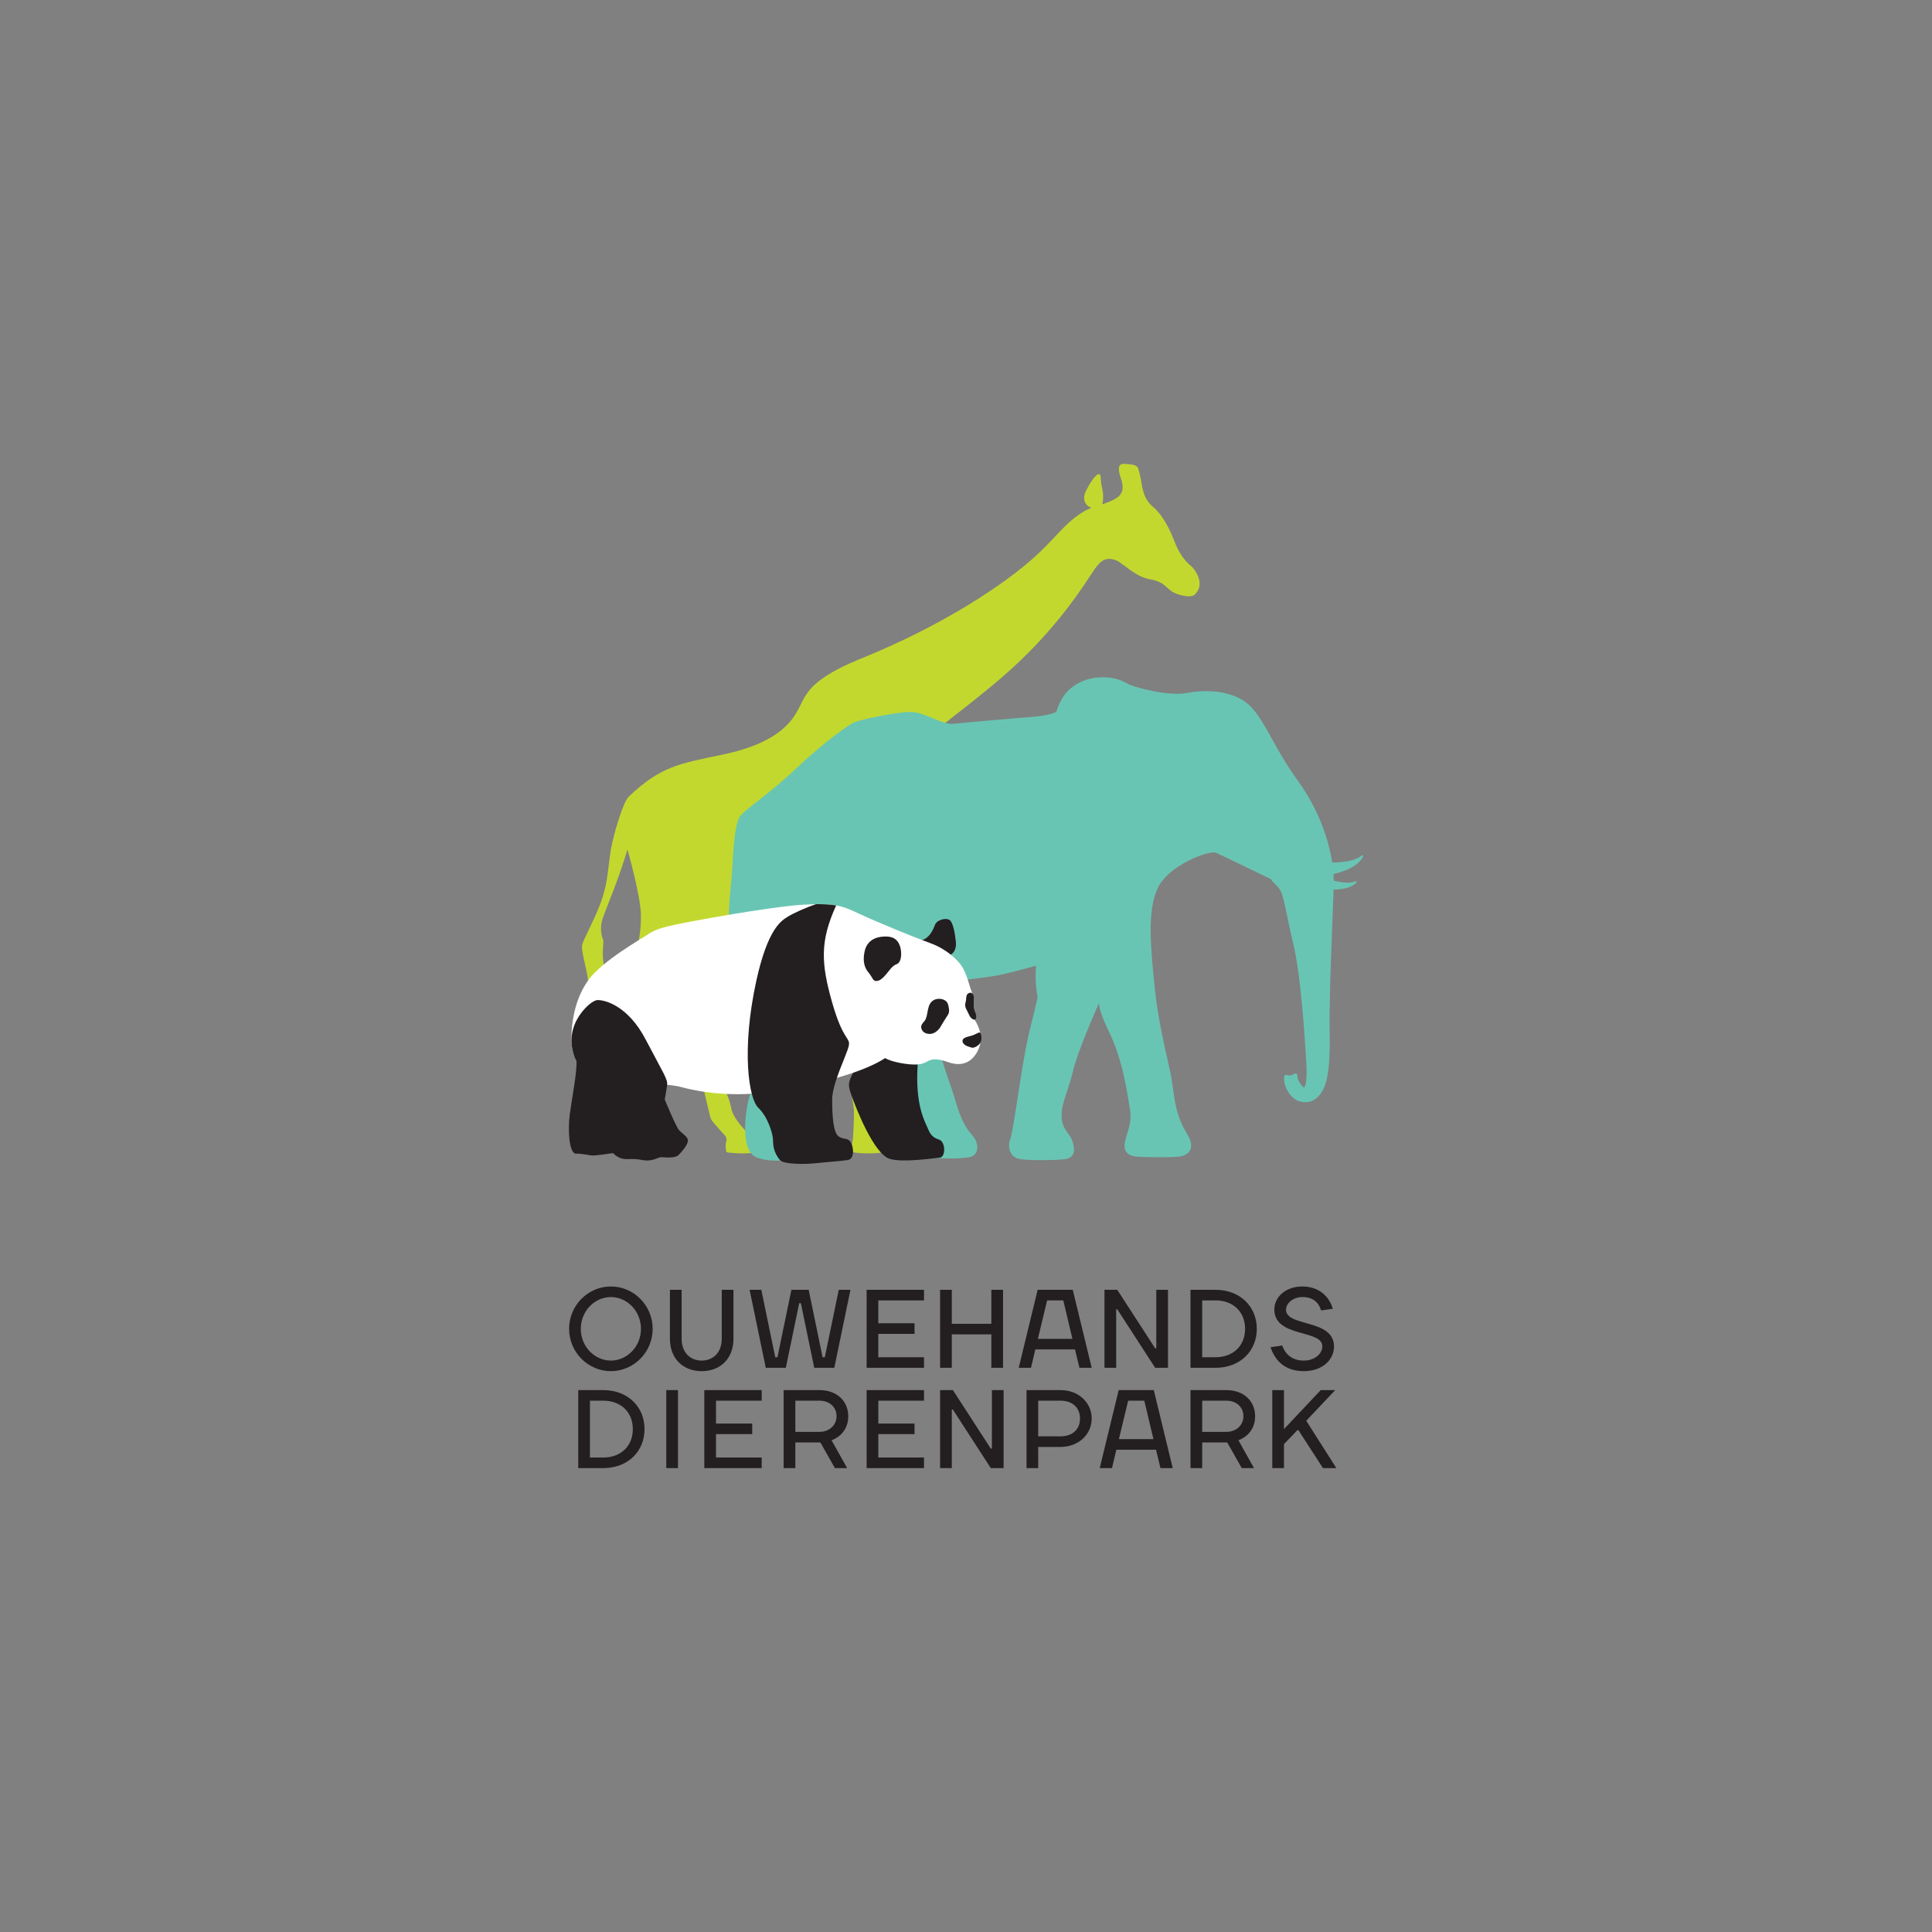 <?xml version="1.0" encoding="UTF-8" standalone="no"?>
<!DOCTYPE svg PUBLIC "-//W3C//DTD SVG 1.1//EN" "http://www.w3.org/Graphics/SVG/1.1/DTD/svg11.dtd">
<svg width="100%" height="100%" viewBox="0 0 2500 2500" version="1.1" xmlns="http://www.w3.org/2000/svg" xmlns:xlink="http://www.w3.org/1999/xlink" xml:space="preserve" xmlns:serif="http://www.serif.com/" style="fill-rule:evenodd;clip-rule:evenodd;stroke-linejoin:round;stroke-miterlimit:2;">
    <rect x="0" y="0" width="2500" height="2500" fill="#808080" stroke="none"/>
    <rect id="Page-5" serif:id="Page 5" x="0" y="0" width="2500" height="2500" style="fill:none;"/>
    <g id="Laag-1" serif:id="Laag 1">
        <path d="M1690.29,1838.44L1727.78,1798.79L1709.03,1798.79L1661.45,1849.26L1661.45,1798.79L1646.32,1798.79L1646.32,1899.72L1661.45,1899.72L1661.45,1868.72L1678.76,1850.7L1680.2,1850.7L1711.92,1899.72L1729.22,1899.72L1690.29,1838.44ZM1664.11,1694.97C1663.97,1687.04 1672.47,1678.39 1685.45,1678.39C1699.15,1678.39 1706.48,1685.6 1709.54,1695.69L1724.65,1693.53C1720.04,1677.67 1706.84,1664.69 1685.21,1664.69C1662.86,1664.69 1648.69,1679.12 1648.97,1694.97C1649.6,1731.02 1710.69,1720.21 1711.07,1741.83C1711.23,1751.21 1702.02,1760.58 1686.88,1760.58C1671.74,1760.58 1662.94,1751.92 1659.15,1741.12L1644.05,1743.27C1650.12,1761.3 1663.33,1774.27 1687.12,1774.27C1711.63,1774.27 1726.51,1759.13 1726.21,1741.83C1725.59,1706.51 1664.5,1717.17 1664.11,1694.97M1626.28,1719.48C1626.28,1690.65 1604.66,1669.02 1572.93,1669.02L1540.49,1669.02L1540.49,1769.95L1572.93,1769.95C1604.66,1769.95 1626.28,1748.32 1626.28,1719.48M1611.14,1719.48C1611.14,1741.12 1596.01,1756.25 1572.93,1756.25L1555.63,1756.25L1555.63,1682.72L1572.93,1682.72C1596.01,1682.72 1611.14,1697.86 1611.14,1719.48M1501.64,1899.72L1517.5,1899.72L1492.99,1798.79L1447.57,1798.79L1423.06,1899.72L1438.92,1899.72L1444.54,1875.93L1495.87,1875.93L1501.64,1899.72ZM1492.56,1862.23L1447.86,1862.23L1459.82,1812.48L1480.73,1812.48L1492.56,1862.23ZM1494.79,1769.95L1511.37,1769.95L1511.37,1669.02L1496.23,1669.02L1496.23,1744.72L1494.79,1744.72L1445.77,1669.02L1429.18,1669.02L1429.18,1769.95L1444.32,1769.95L1444.32,1694.25L1445.77,1694.25L1494.79,1769.95ZM1412.66,1835.56C1412.66,1815.37 1396.07,1798.79 1372.28,1798.79L1328.31,1798.79L1328.31,1899.72L1343.45,1899.72L1343.45,1872.32L1372.28,1872.32C1396.07,1872.32 1412.66,1855.74 1412.66,1835.56M1397.52,1835.56C1397.52,1849.26 1388.15,1858.62 1372.28,1858.62L1343.45,1858.62L1343.45,1812.48L1372.28,1812.48C1388.15,1812.48 1397.52,1821.86 1397.52,1835.56M1396.8,1769.95L1412.66,1769.95L1388.15,1669.02L1342.72,1669.02L1318.22,1769.95L1334.07,1769.95L1339.7,1746.16L1391.03,1746.16L1396.8,1769.95ZM1387.72,1732.46L1343.02,1732.46L1354.98,1682.72L1375.89,1682.72L1387.72,1732.46ZM1282.08,1899.72L1298.67,1899.72L1298.67,1798.79L1283.52,1798.79L1283.52,1874.49L1282.08,1874.49L1233.06,1798.79L1216.47,1798.79L1216.47,1899.72L1231.62,1899.72L1231.62,1824.02L1233.06,1824.02L1282.08,1899.72ZM1282.8,1769.95L1297.94,1769.95L1297.94,1669.02L1282.8,1669.02L1282.8,1713L1231.62,1713L1231.62,1669.02L1216.47,1669.02L1216.47,1769.95L1231.62,1769.95L1231.62,1726.69L1282.8,1726.69L1282.8,1769.95ZM1121.39,1899.72L1195.66,1899.72L1195.66,1886.02L1136.54,1886.02L1136.54,1855.74L1183.4,1855.74L1183.4,1842.05L1136.54,1842.05L1136.54,1812.48L1195.66,1812.48L1195.66,1798.79L1121.39,1798.79L1121.39,1899.72ZM1121.39,1769.95L1195.66,1769.95L1195.66,1756.25L1136.53,1756.25L1136.53,1725.97L1183.4,1725.97L1183.4,1712.27L1136.53,1712.27L1136.53,1682.72L1195.66,1682.72L1195.66,1669.02L1121.39,1669.02L1121.39,1769.95ZM1079.58,1769.95L1100.49,1669.02L1085.35,1669.02L1067.32,1756.25L1064.44,1756.25L1046.42,1669.02L1024.07,1669.02L1006.04,1756.25L1003.16,1756.25L985.141,1669.02L969.999,1669.02L990.907,1769.95L1016.86,1769.95L1034.16,1686.32L1036.32,1686.32L1053.63,1769.95L1079.58,1769.95ZM949.091,1732.46L949.091,1669.02L933.949,1669.02L933.949,1732.46C933.949,1749.77 923.141,1760.58 907.999,1760.58C892.857,1760.58 882.041,1749.77 882.041,1732.46L882.041,1669.02L866.899,1669.02L866.899,1732.46C866.899,1757.69 883.482,1774.27 907.999,1774.27C932.507,1774.27 949.091,1757.69 949.091,1732.46M877.299,1798.79L862.157,1798.79L862.157,1899.72L877.299,1899.72L877.299,1798.79ZM844.549,1719.48C844.549,1689.2 820.041,1664.69 790.482,1664.69C760.924,1664.69 736.407,1689.2 736.407,1719.48C736.407,1749.77 760.924,1774.27 790.482,1774.27C820.041,1774.27 844.549,1749.77 844.549,1719.48M829.416,1719.48C829.416,1742.56 811.391,1760.58 790.482,1760.58C769.574,1760.58 751.549,1742.56 751.549,1719.48C751.549,1696.42 769.574,1678.39 790.482,1678.39C811.391,1678.39 829.416,1696.42 829.416,1719.48M780.682,1798.79L748.241,1798.79L748.241,1899.72L780.682,1899.72C812.407,1899.72 834.032,1878.09 834.032,1849.26C834.032,1820.42 812.407,1798.79 780.682,1798.79M763.374,1812.48L780.682,1812.48C803.749,1812.48 818.891,1827.62 818.891,1849.26C818.891,1870.88 803.749,1886.02 780.682,1886.02L763.374,1886.02L763.374,1812.48ZM985.624,1798.79L911.366,1798.79L911.366,1899.72L985.624,1899.72L985.624,1886.02L926.507,1886.02L926.507,1855.74L973.374,1855.74L973.374,1842.05L926.507,1842.05L926.507,1812.48L985.624,1812.48L985.624,1798.79ZM1060.44,1798.79L1014.02,1798.79L1014.02,1899.72L1029.16,1899.72L1029.16,1866.56L1061.6,1866.56L1080.34,1899.72L1096.2,1899.72L1076.02,1863.67C1076.02,1863.67 1097.64,1857.18 1097.64,1832.67C1097.64,1813.21 1083.22,1798.79 1060.44,1798.79M1029.16,1812.48L1060.44,1812.48C1073.85,1812.48 1082.51,1821.14 1082.51,1832.67C1082.51,1843.49 1073.85,1852.86 1060.16,1852.86L1029.16,1852.86L1029.16,1812.48ZM1586.92,1798.79L1540.49,1798.79L1540.49,1899.72L1555.63,1899.72L1555.63,1866.56L1588.07,1866.56L1606.82,1899.72L1622.67,1899.72L1602.49,1863.67C1602.49,1863.67 1624.12,1857.18 1624.12,1832.67C1624.12,1813.21 1609.7,1798.79 1586.92,1798.79M1555.63,1812.48L1586.92,1812.48C1600.33,1812.48 1608.98,1821.14 1608.98,1832.67C1608.98,1843.49 1600.33,1852.86 1586.63,1852.86L1555.63,1852.86L1555.63,1812.48Z" style="fill:rgb(35,31,32);fill-rule:nonzero;"/>
        <path d="M1543.02,734.105C1539.68,730.763 1528.7,724.072 1519.62,700.197C1510.55,676.313 1499.57,661.988 1491.91,655.772C1484.28,649.563 1479.5,640.972 1477.12,625.213C1476.02,618.055 1474.3,610.647 1472.77,606.163C1471.18,601.505 1464.14,600.822 1456.65,600.372C1451.81,600.08 1446.96,599.897 1447.91,609.447C1448.87,619.005 1461.35,636.197 1441.77,646.222C1435.78,649.288 1430.83,651.097 1426.26,652.563C1427.87,646.538 1427.95,639.205 1425.78,629.988C1423.52,620.347 1425.21,614.213 1422.49,613.53C1418.13,612.447 1409.1,627.038 1404.79,636.23C1400.87,644.597 1402.94,654.013 1412.31,657.105C1406.87,659.213 1400.99,662.205 1393.53,667.713C1365.7,688.263 1357.71,711.655 1291.8,757.505C1225.89,803.363 1156.74,834.905 1117.95,850.647C1096.12,859.497 1071.79,870.213 1054.43,885.813C1034.91,903.355 1037.24,920.68 1015.7,940.755C998.957,956.372 973.432,968.322 935.973,976.255C879.665,988.188 855.365,990.872 813.198,1031.28C806.582,1037.62 793.59,1079.83 790.265,1100.77C786.948,1121.7 786.69,1139.59 779.29,1162.56C771.882,1185.55 754.515,1215.68 753.24,1223.35C751.965,1231.01 759.115,1253.22 760.648,1266.76C760.815,1268.28 760.89,1270.05 760.915,1271.95C761.732,1270.73 762.54,1269.5 763.432,1268.31C767.907,1262.32 774.315,1256.12 781.54,1250.07C780.448,1243.56 779.757,1236.81 780.048,1231.51C780.823,1217.72 781.073,1216.95 780.307,1215.43C779.54,1213.9 774.69,1202.4 780.565,1186.31C786.44,1170.23 800.948,1136.48 811.932,1099.2C811.932,1099.2 828.323,1156.65 829.282,1182.12C829.823,1196.5 827.982,1209.81 826.273,1218.68C828.148,1217.51 829.94,1216.39 831.532,1215.4C835.382,1213.01 838.44,1211.11 840.357,1209.82C848.698,1204.2 858.298,1201.9 868.465,1199.47L872.673,1198.45C878.915,1196.91 909.915,1191.03 944.673,1185.2C945.032,1170.53 946.465,1155.15 947.665,1142.36C948.39,1134.61 949.015,1127.91 949.273,1122.81C950.098,1106.27 952.032,1067.52 958.682,1057.81C961.657,1053.45 970.823,1046.24 982.432,1037.11C996.315,1026.18 1013.6,1012.59 1031.48,995.513C1064.43,964.063 1097.88,939.922 1105.83,936.33C1113.56,932.847 1160.15,922.947 1178.16,922.947C1187.14,922.947 1197.15,927.097 1206.82,931.113C1211.95,933.238 1216.92,935.288 1221.61,936.68C1241.93,920.538 1267.79,901.163 1297.05,875.955C1359.14,822.463 1394.96,768.972 1407.86,749.388C1420.76,729.805 1426.91,718.488 1444.16,725.03C1452.57,728.222 1468.74,746.113 1487.53,749.472C1506.55,752.872 1507.21,759.205 1516.75,765.622C1521.96,769.13 1540.12,774.763 1545.89,769.447C1560.3,756.163 1546.37,737.447 1543.02,734.105" style="fill:rgb(195,216,46);fill-rule:nonzero;"/>
        <path d="M946.308,1434.49C944.833,1426.36 942.35,1419.69 939.633,1413.8C929.892,1413.34 920.317,1412.37 910.892,1410.95C914.2,1424.78 917.125,1437.3 918.367,1442.57C919.858,1448.9 920.792,1449.84 925.258,1455.05C929.733,1460.27 936.433,1467.35 938.3,1469.59C940.158,1471.82 940.717,1474.8 939.6,1477.96C938.483,1481.14 939.225,1489.7 940.35,1490.82C941.342,1491.81 960.192,1493.3 973.683,1491.88C968.767,1486.38 966.467,1476.29 966,1464.63C959.108,1457.37 948.158,1444.67 946.308,1434.49" style="fill:rgb(195,216,46);fill-rule:nonzero;"/>
        <path d="M1103.85,1418.12L1101.49,1413.9C1102.98,1421.79 1104.05,1428.46 1104.82,1434.78C1105.6,1441.25 1104.13,1474.8 1103.01,1477.97C1101.89,1481.13 1102.64,1489.7 1103.76,1490.83C1104.88,1491.94 1128.7,1493.7 1141.94,1491.19C1142,1491.18 1142.03,1491.15 1142.08,1491.13C1128.43,1477.08 1113.68,1445.28 1103.85,1418.12" style="fill:rgb(195,216,46);fill-rule:nonzero;"/>
        <path d="M1761.41,1107.5C1753.71,1113.61 1739.48,1116.01 1723.84,1116.16C1719.02,1084.39 1705.25,1046.21 1680.11,1011.27C1647.23,965.556 1639.33,937.273 1619.6,915.564C1599.87,893.864 1563.03,891.564 1537.38,896.497C1511.73,901.431 1472.92,890.247 1463.38,886.631C1453.85,883.006 1449.24,876.764 1427.53,876.431C1405.83,876.098 1376.55,885.964 1367.02,921.156C1367.02,921.156 1358.24,925.973 1336.15,927.614C1314.05,929.247 1248.6,934.973 1233.87,936.614C1219.14,938.247 1196.8,921.247 1178.16,921.247C1159.52,921.247 1113.05,931.206 1105.13,934.781C1097.21,938.356 1064.01,962.106 1030.31,994.281C996.604,1026.46 963.913,1047.14 957.279,1056.85C950.638,1066.55 948.596,1102.31 947.571,1122.73C946.896,1136.3 943.529,1161.81 942.979,1185.49C977.788,1179.65 1016.73,1173.79 1038.51,1172.42C1080.61,1169.78 1090.5,1174.38 1108.44,1182.74L1110.46,1183.68C1133.47,1194.36 1169.2,1209.03 1192.59,1218.01L1193.13,1218.21L1193.69,1218.05C1203.18,1215.19 1208.47,1205.44 1211.25,1197.76C1212.5,1194.3 1216.48,1192.17 1219.8,1191.34C1223.23,1190.48 1226.63,1190.78 1228.06,1192.06C1231.03,1194.74 1233.4,1203.47 1235.13,1218.02C1236.03,1225.57 1233.9,1231.46 1229.45,1233.77L1227.13,1234.98L1229.17,1236.61C1234.71,1241.06 1239.57,1246.07 1242.85,1250.71C1245.85,1254.99 1248.5,1261.72 1250.51,1267.7C1262.14,1266.39 1278.02,1264.44 1288.9,1262.5C1302.76,1260.02 1327.94,1253.15 1340.66,1249.57C1340.29,1253.86 1340.08,1258.28 1340.08,1262.81C1340.08,1272.59 1341.01,1281.89 1342.69,1290.35C1340.43,1300.76 1337.4,1313.41 1333.44,1329.11C1321.18,1377.62 1313.14,1456.87 1306.87,1475.32C1303.68,1484.71 1307,1497.82 1319.64,1499.83C1331.98,1501.8 1360.95,1501.56 1376.58,1500.16C1391.85,1498.79 1391.45,1487.06 1387.3,1475.64C1382.99,1463.74 1369.27,1459.25 1375.1,1431.1C1377.52,1419.36 1384.05,1404.73 1388.1,1387.23C1394.18,1360.93 1417.95,1307.25 1422.35,1297.43C1422.59,1296.16 1423.06,1295.86 1423.06,1295.86C1423.06,1295.86 1422.81,1296.41 1422.35,1297.43C1421.79,1300.53 1422.64,1309.62 1435.31,1335.71C1453.19,1372.47 1458.3,1413.33 1461.87,1433.25C1465.45,1453.16 1458.81,1462.87 1455.75,1477.69C1452.68,1492.5 1462.94,1495.78 1470.05,1496.58C1477.35,1497.4 1515.49,1498.06 1526.22,1496.58C1533.78,1495.54 1549.72,1489.43 1535.93,1466.96C1522.14,1444.49 1520.1,1425.59 1517.03,1402.61C1513.97,1379.62 1500.18,1334.17 1494.56,1281.06C1488.94,1227.94 1484,1178.4 1498.3,1148.78C1512.6,1119.16 1565.04,1099.75 1573.55,1103.49C1582.06,1107.24 1644.6,1137.56 1644.6,1137.56C1646.9,1142.5 1653.15,1145.12 1657.42,1153.35C1661.7,1161.57 1665.97,1190.51 1673.2,1219.78C1680.44,1249.06 1685.38,1301.35 1688,1339.49C1690.64,1377.65 1692.76,1398.96 1687.52,1407.51C1684.2,1404.96 1680.05,1399.48 1679.13,1395.06C1678.6,1392.56 1679.27,1389.02 1676.28,1389.13C1675.1,1389.17 1673.66,1390.46 1670.5,1391.43C1666.84,1392.58 1664.04,1389.62 1662.55,1391.46C1659.93,1394.7 1662.1,1412.3 1675.19,1421.91C1683.17,1427.78 1694.89,1427.63 1702.43,1421.89C1711.63,1414.86 1716.85,1403.07 1719.19,1382.07C1720.54,1369.92 1720.93,1354.71 1720.56,1335.55C1719.65,1286.61 1724.48,1191.86 1725.64,1151.07C1736.73,1151.06 1747.45,1149.1 1754.5,1142.78C1756.19,1141.27 1755.93,1139.73 1753.45,1140.65C1746.61,1143.2 1736.63,1142.3 1725.8,1139.51C1725.76,1136.76 1725.68,1133.94 1725.48,1131.02C1740.88,1127.38 1756.48,1121.11 1763.26,1109.4C1764.54,1107.21 1763.72,1105.66 1761.41,1107.5" style="fill:rgb(105,197,179);fill-rule:nonzero;"/>
        <path d="M1010.68,1500.15C1002.29,1490.45 1002.07,1480.65 1001.92,1474.51C1001.76,1467.57 995.708,1444.81 982.416,1432.26C979.624,1429.62 976.924,1423.83 974.774,1415.95L970.558,1415.95C962.408,1443.52 959.899,1486.76 976.191,1496.15C986.199,1501.92 1002.32,1502.26 1013.29,1501.66C1012.07,1501.21 1011.16,1500.7 1010.68,1500.15" style="fill:rgb(105,197,179);fill-rule:nonzero;"/>
        <path d="M1232.05,1410.61C1229.11,1401.82 1223.47,1386.31 1218.54,1370.15C1215,1369.36 1211.75,1368.98 1208.81,1369.1C1204.18,1369.31 1201.44,1370.77 1198.79,1372.18C1195.96,1373.68 1193.05,1375.24 1187.26,1375.68L1185.72,1375.81L1185.7,1377.36L1185.7,1378.08C1185.71,1378.47 1185.71,1378.85 1185.68,1379.27C1182.79,1425.09 1192.81,1447.07 1197.08,1456.45C1197.42,1457.2 1197.73,1457.87 1197.98,1458.44L1198.58,1459.84C1201.62,1466.95 1204.26,1473.09 1214.57,1476.22C1218.52,1477.42 1220.56,1484.08 1219.99,1489.57C1219.66,1492.7 1218.36,1496.13 1215.7,1496.36C1213.93,1496.51 1211.39,1496.8 1208.32,1497.14C1206.41,1497.36 1204.29,1497.6 1202.01,1497.84C1221.56,1499.26 1238.41,1499.91 1254.1,1497.4C1267.07,1495.33 1267.43,1479.42 1258.44,1469.49C1242.21,1451.58 1238.51,1430.02 1232.05,1410.61" style="fill:rgb(105,197,179);fill-rule:nonzero;"/>
        <path d="M1203.07,1221.96C1213.81,1225.89 1222.18,1231.06 1228.45,1235.99C1233.3,1234.61 1238.14,1228.91 1236.82,1217.82C1235.48,1206.49 1233.31,1194.52 1229.2,1190.81C1225.08,1187.1 1212.32,1189.77 1209.65,1197.18C1206.97,1204.6 1201.65,1214.71 1191.99,1216.82C1191.99,1216.82 1193.41,1217.76 1195.63,1219.17C1198.36,1220.21 1200.89,1221.16 1203.07,1221.96" style="fill:rgb(35,31,32);fill-rule:nonzero;"/>
        <path d="M1215.07,1474.59C1204.88,1471.51 1202.91,1465.53 1199.54,1457.77C1196.17,1450.01 1184.27,1428.53 1187.38,1379.37C1187.46,1378.05 1187.46,1376.84 1187.41,1375.67C1185.87,1375.79 1184.17,1375.85 1182.17,1375.79C1169.32,1375.43 1151.89,1371.52 1146.32,1367.73L1145.37,1367.09L1144.41,1367.72C1135.19,1373.92 1121.85,1380.02 1105.28,1385.82C1096.85,1401.01 1097,1404.18 1102.26,1418.7C1107.69,1433.71 1130.79,1493.72 1151.67,1499.69C1168.46,1504.49 1205.46,1498.95 1215.84,1498.06C1224.16,1497.33 1223.61,1477.17 1215.07,1474.59" style="fill:rgb(35,31,32);fill-rule:nonzero;"/>
        <path d="M1261.96,1320.87C1259.7,1317.26 1260.74,1313.26 1261.52,1308.5C1259.21,1302.14 1260.4,1296 1260.3,1291.66C1258.69,1286.02 1256.53,1281.27 1255.89,1279.36C1254.96,1276.56 1250.3,1258.38 1244.23,1249.74C1238.17,1241.12 1224.65,1228.06 1203.66,1220.36C1182.67,1212.67 1138.63,1194.87 1111.18,1182.14C1091.96,1173.22 1082.52,1167.97 1038.41,1170.73C994.208,1173.5 883.599,1194.01 872.266,1196.8C860.691,1199.65 849.191,1201.82 839.408,1208.41C828.508,1215.76 780.291,1242.94 762.066,1267.29C743.349,1292.3 738.199,1326.72 739.758,1351.56C741.308,1376.4 764.333,1400.98 764.333,1400.98L859.291,1403.57C859.291,1403.57 870.791,1403.82 881.549,1406.67C914.666,1415.47 958.258,1419.9 1009.37,1411.07C1079.74,1398.91 1124.51,1383.13 1145.36,1369.14C1151.31,1373.17 1169.14,1377.13 1182.12,1377.49C1199.02,1377.98 1198.77,1371.24 1208.89,1370.8C1214.32,1370.57 1220.36,1372.01 1226.52,1374.27C1236.83,1378.06 1253.32,1380.34 1264.06,1361.91C1274.78,1343.49 1265.46,1326.47 1261.96,1320.87" style="fill:white;fill-rule:nonzero;"/>
        <path d="M878.784,1462.48C874.651,1457.99 860.159,1422.8 860.159,1422.8C860.159,1422.8 862.226,1411.76 863.259,1404.17C864.292,1396.58 858.434,1388.99 835.317,1344.83C812.201,1300.68 781.859,1293.63 772.876,1294.12C765.634,1294.51 745.834,1312.1 740.917,1334.09C736.001,1356.08 745.967,1373.47 745.967,1373.47C746.659,1387.96 740.101,1421.08 737.342,1441.43C734.584,1461.78 736.301,1492.78 745.276,1492.78C754.242,1492.78 761.142,1494.85 766.317,1495.19C771.492,1495.53 793.226,1492.08 793.226,1492.08C793.226,1492.08 799.442,1499.03 808.059,1499.73C816.684,1500.42 818.409,1498.71 831.526,1501.13C844.634,1503.54 852.217,1496.98 856.017,1497.33C859.809,1497.68 873.609,1499.05 878.092,1494.57C882.584,1490.08 889.826,1481.45 890.167,1476.28C890.517,1471.1 882.926,1466.96 878.784,1462.48" style="fill:rgb(35,31,32);fill-rule:nonzero;"/>
        <path d="M1261.31,1319.43C1262.69,1319.08 1264.71,1316.87 1261.64,1308.87C1258.56,1300.86 1261.19,1293.15 1259.95,1288.88C1258.71,1284.62 1256.44,1283.98 1253.86,1285.02C1251.26,1286.07 1250.31,1288.34 1250.19,1292.22C1250.11,1294.95 1249.41,1296.29 1249.04,1298.78C1248.71,1301 1249.08,1303.27 1250.08,1305.27C1251.36,1307.87 1253.35,1311.88 1254.56,1314.28C1256.48,1318.07 1259.94,1319.78 1261.31,1319.43" style="fill:rgb(35,31,32);fill-rule:nonzero;"/>
        <path d="M1143.54,1211.88C1132.86,1212.43 1121.8,1217.04 1118.76,1231.27C1115.71,1245.49 1119.72,1253.38 1123.34,1257.76C1129.86,1265.65 1129.22,1269.77 1134.43,1269.41C1141.26,1268.95 1147.05,1260.01 1152.84,1253.15C1158.63,1246.3 1161.14,1249.21 1164.11,1244.1C1167.08,1238.99 1166.89,1227.1 1162.63,1219.94C1158.95,1213.76 1153.02,1211.38 1143.54,1211.88" style="fill:rgb(35,31,32);fill-rule:nonzero;"/>
        <path d="M1269.92,1342.22C1269.92,1340.32 1269.32,1336.9 1268.11,1336.2C1266.9,1335.52 1264.83,1337.07 1260.17,1339.14C1255.52,1341.2 1247.89,1341.6 1246.03,1345C1244.42,1347.93 1246.6,1350.97 1249.22,1352.58C1251.37,1353.91 1254.52,1354.67 1256.47,1355.38C1258.44,1356.1 1261.7,1356 1266.42,1351.93C1270.47,1348.41 1269.92,1344.12 1269.92,1342.22" style="fill:rgb(35,31,32);fill-rule:nonzero;"/>
        <path d="M1207.83,1294.39C1199.17,1299.73 1201.43,1311.64 1197.5,1319.37C1195.49,1323.32 1189.6,1326.12 1193.05,1332.79C1195.44,1337.43 1201.66,1338.6 1206.03,1337.53C1210.68,1336.38 1215.11,1332.32 1217.19,1328.38C1218.72,1325.48 1223.88,1317.4 1226.53,1313.29C1227.65,1311.56 1228.21,1309.54 1228.11,1307.48C1227.97,1304.82 1227.5,1301.03 1226.05,1297.95C1223.52,1292.59 1214.01,1290.59 1207.83,1294.39" style="fill:rgb(35,31,32);fill-rule:nonzero;"/>
        <path d="M1085.09,1470.41C1078.19,1465.58 1076.81,1443.5 1076.81,1422.8C1076.81,1402.1 1095.44,1365.53 1098.2,1353.8C1100.96,1342.08 1091.3,1348.28 1076.81,1297.23C1062.58,1247.08 1060.66,1218.41 1081.99,1171.65C1075.17,1170.46 1066.95,1169.87 1055.9,1170.02C1044.12,1173.78 1025.83,1181.93 1018.43,1186.78C1010.68,1191.85 993.267,1202.28 978.6,1269.48C959.175,1358.54 968.833,1421.77 981.25,1433.49C993.667,1445.23 1000.05,1467.22 1000.23,1474.55C1000.36,1480.41 1000.46,1490.93 1009.4,1501.26C1013.8,1506.36 1039.6,1507.02 1057,1505.06C1068.48,1503.77 1086.65,1502.6 1096.83,1501.12C1106.73,1499.67 1104.41,1482.83 1100.27,1477.31C1096.13,1471.78 1091.99,1475.24 1085.09,1470.41" style="fill:rgb(35,31,32);fill-rule:nonzero;"/>
    </g>
</svg>
